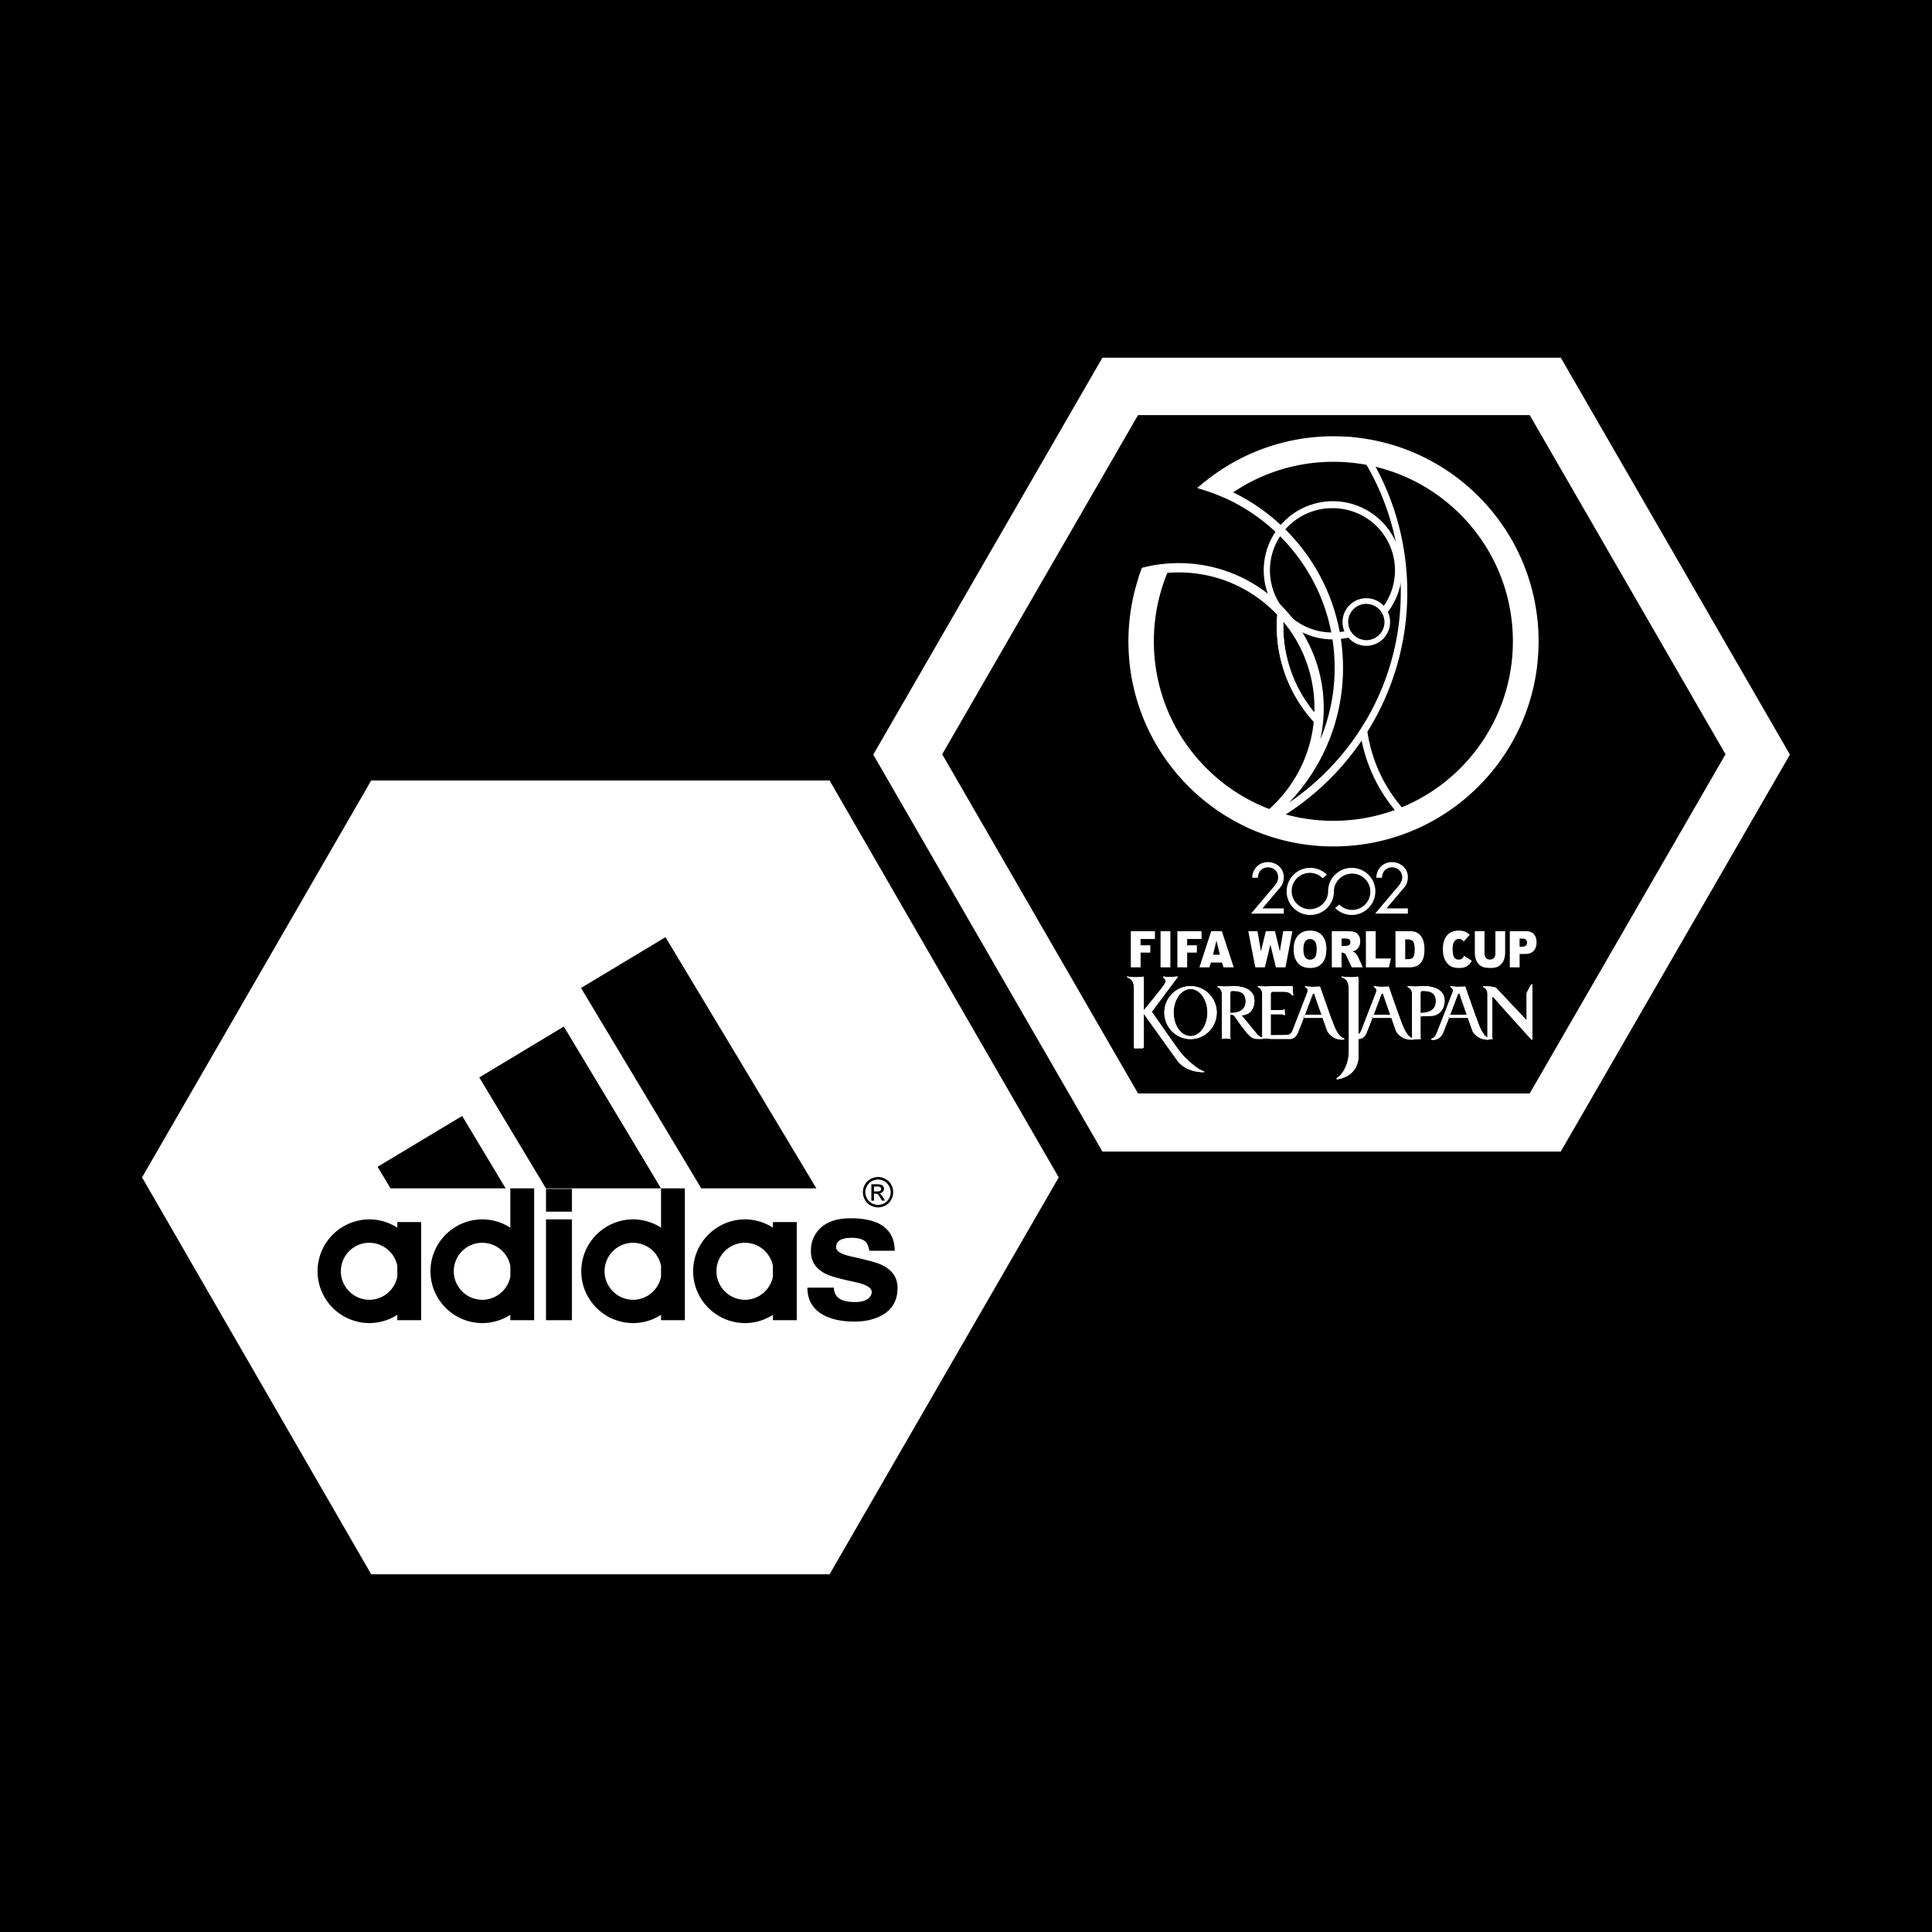 <svg xmlns="http://www.w3.org/2000/svg" width="2500" height="2500" viewBox="0 0 192.756 192.756"><g fill-rule="evenodd" clip-rule="evenodd"><path d="M0 0h192.756v192.756H0V0z"/><path d="M155.719 35.686h-45.73L87.125 75.288l22.863 39.603h45.73l22.863-39.603-22.862-39.602zm-3.102 73.408h-39.074L94.004 75.253l19.539-33.84h39.074l19.537 33.84-19.537 33.841zM37.037 157.07l-22.864-39.601 22.864-39.603h45.729l22.863 39.603-22.863 39.601H37.037z" fill="#fff"/><path d="M86.848 120.26c.244.139.488.199.75.199h.008c.261 0 .504-.061.75-.199a1.31 1.31 0 0 0 .556-.559c.139-.244.2-.498.2-.748a1.51 1.51 0 0 0-.2-.768 1.357 1.357 0 0 0-.566-.557 1.571 1.571 0 0 0-.74-.201h-.008c-.253.01-.498.072-.742.201a1.402 1.402 0 0 0-.565.557c-.14.242-.199.496-.199.768 0 .25.059.504.199.748.13.246.313.428.557.559zm-.34-1.944a1.26 1.26 0 0 1 .471-.471c.201-.104.409-.164.619-.164h.008c.208 0 .417.061.618.164.201.115.357.271.471.471.112.201.165.41.165.637 0 .217-.053.426-.165.627a1.204 1.204 0 0 1-.462.461c-.202.111-.41.166-.627.166h-.008c-.218 0-.426-.055-.627-.166a1.277 1.277 0 0 1-.635-1.088 1.28 1.28 0 0 1 .172-.637z"/><path d="M87.196 119.092h.156c.098 0 .167.016.211.062.018.008.026.016.035.023.069.062.147.184.243.35l.148.26h.313l-.191-.322a2.005 2.005 0 0 0-.243-.32.42.42 0 0 0-.14-.088.494.494 0 0 0 .339-.146.43.43 0 0 0 .13-.314.364.364 0 0 0-.077-.234.37.37 0 0 0-.209-.158.958.958 0 0 0-.313-.043c-.027 0-.062-.008-.097-.008h-.565v1.635h.261v-.697h-.001zm0-.713h.401c.079.008.13.016.166.025a.184.184 0 0 1 .112.088c.027.033.036.078.036.131a.208.208 0 0 1-.079.17c-.043.047-.121.062-.234.072h-.402v-.486zM48.094 118.561h2.351l-2.351-3.918-1.985-3.301-8.437 5.068 1.289 2.151h9.133zM69.966 118.561h11.483l-7.147-11.911-7.906-13.148-3.257 1.959-5.171 3.109 5.171 8.612 6.827 11.379zM65.952 122.486a5.122 5.122 0 0 0-2.787-.828h-.026c-2.838.02-5.145 2.336-5.145 5.174 0 2.84 2.307 5.154 5.145 5.172h.026a5.12 5.12 0 0 0 2.787-.826v.539h2.377v-13.156h-2.377v3.925zm0 4.885a2.856 2.856 0 0 1-2.787 2.309h-.026c-1.558-.02-2.82-1.289-2.82-2.848s1.262-2.83 2.82-2.838h.026c1.376 0 2.535.992 2.787 2.299v1.078zM77.114 122.486a5.1 5.1 0 0 0-2.787-.828h-.025c-2.838.02-5.146 2.336-5.146 5.174 0 2.84 2.308 5.154 5.146 5.172h.025a5.1 5.1 0 0 0 2.787-.826v.539h2.377v-9.795h-2.377v.564zm0 4.885a2.855 2.855 0 0 1-2.787 2.309h-.025c-1.559-.02-2.821-1.289-2.821-2.848s1.262-2.83 2.821-2.838h.025c1.376 0 2.535.992 2.787 2.299v1.078zM87.946 126.188c-.088-.043-.209-.086-.348-.139-.531-.184-1.394-.41-2.594-.67-1.055-.234-1.585-.541-1.585-.924 0-.27.095-.488.278-.645.245-.209.679-.312 1.308-.312.635 0 1.096.139 1.366.408.165.166.287.461.365.881h2.526c0-1.238-.506-2.125-1.497-2.664a.884.884 0 0 0-.166-.09c-.688-.318-1.604-.486-2.743-.486-1.385 0-2.429.365-3.126 1.105-.558.594-.827 1.314-.827 2.168 0 1.062.522 1.828 1.583 2.324.401.191 1.378.461 2.927.793 1.036.227 1.559.551 1.559.959 0 .242-.104.453-.33.643-.288.244-.724.367-1.307.367-.775 0-1.324-.133-1.646-.385-.321-.242-.487-.598-.487-1.053h-2.647c0 1.203.505 2.1 1.523 2.691.81.459 1.872.695 3.187.695.88 0 1.664-.146 2.334-.438.139-.057.26-.119.391-.189 1.037-.574 1.558-1.488 1.558-2.74-.001-1.028-.531-1.794-1.602-2.299zM39.64 122.486a5.154 5.154 0 0 0-2.795-.828h-.026a5.186 5.186 0 0 0-5.137 5.174 5.182 5.182 0 0 0 5.137 5.172h.026a5.147 5.147 0 0 0 2.795-.826v.539h2.377v-9.795H39.64v.564zm0 4.885a2.86 2.86 0 0 1-2.795 2.309h-.026c-1.549-.02-2.812-1.289-2.812-2.848s1.262-2.83 2.812-2.838h.026a2.85 2.85 0 0 1 2.795 2.299v1.078zM54.476 120.887h2.586v-2.274h-2.586v2.274zM54.476 131.717h2.586v-10.059h-2.586v10.059zM50.916 122.486a5.149 5.149 0 0 0-2.795-.828h-.026c-2.838.02-5.146 2.336-5.146 5.174 0 2.84 2.308 5.154 5.146 5.172h.026a5.147 5.147 0 0 0 2.795-.826v.539h2.376v-13.156h-2.376v3.925zm0 4.885a2.86 2.86 0 0 1-2.795 2.309h-.026c-1.559-.02-2.821-1.289-2.821-2.848s1.263-2.83 2.821-2.838h.026a2.85 2.85 0 0 1 2.795 2.299v1.078zM65.944 118.561l-2.805-4.684-6.887-11.459-8.158 4.912-.278.164.278.461 6.373 10.606h11.477z"/><path d="M133.043 43.528a20.368 20.368 0 0 0-13.572 5.156c.795.232 1.805.567 2.768 1.005 3-2.269 6.738-3.616 10.793-3.616 9.891 0 17.908 8.018 17.908 17.908 0 9.892-8.018 17.911-17.908 17.911-9.893 0-17.912-8.02-17.912-17.911 0-2.77.631-5.394 1.754-7.734-1.02.068-2.082.198-2.945.438a20.458 20.458 0 0 0-1.346 7.305c0 11.3 9.162 20.46 20.461 20.46 11.301 0 20.461-9.16 20.461-20.46-.001-11.302-9.161-20.462-20.462-20.462zM112.588 97.562s-.289-.133-.1-.133c0 0 1.078.156 1.564 0 0 0 .066.045.066.268v6.746-.045s.043.188-.178.188h-.619s-.18.078-.18-.121v-5.414c.002-.578.048-1.221-.553-1.489z" fill="#fff"/><path d="M117.451 97.43s-.867.09-1.334 0c0 0-.178 0-.021.133.154.135.287.289.109.6-.176.311-2.219 2.797-2.219 2.797l3.527 4.926s.754 1.088 2.598 1.088c0 0 .154-.066-.133-.135-.289-.066-1.51-.953-2.197-1.842-.688-.887-2.865-4.059-2.865-4.059l2.488-3.33c0-.001.201-.155.047-.178z" fill="#fff"/><path d="M118.779 98.672c-.93 0-1.686 1.053-1.686 2.354 0 1.299.756 2.352 1.686 2.352.934 0 1.688-1.053 1.688-2.352 0-1.301-.754-2.354-1.688-2.354v-.287c1.443 0 2.613 1.182 2.613 2.641 0 1.457-1.17 2.641-2.613 2.641s-2.613-1.184-2.613-2.641c0-1.459 1.17-2.641 2.613-2.641v.287zM122.258 98.43c-.244 0-.705-.045-.705-.045s-.191.012-.045.109c.467.178.4.799.4.799v4.361c.268-.088.887 0 .887 0l-.045-.1v-4.428c0-.266.158-.266.158-.266.641 0 1.375.078 1.375 1.031 0 .955-.777 1.176-1.582 1.176v.156c.295-.021.43.111.43.111s.707 1.043 1.264 1.709c.555.666.797.598 1.309.609.51.012.268-.121.268-.121-.311-.066-.557-.355-.557-.355l-1.553-1.887c.744 0 1.293-.531 1.293-1.465 0-1.354-1.664-1.441-2.049-1.441-.381.002-.848.047-.848.047z" fill="#fff"/><path d="M128.963 98.385h-1.83c-.381 0-.848.045-.848.045-.244 0-.705-.045-.705-.045s-.193.012-.043.109c.465.178.398.799.398.799v4.361c.268-.088.889 0 .889 0l-.045-.1v-2.365h1.088s.258.043.332.117l-.033-.615s-.1.084-.283.084h-1.104v-1.564c0-.268.156-.268.156-.268h1.113c.584 0 .732.201.85.334.115.133.133-.018.133-.018-.068-.316-.068-.874-.068-.874z" fill="#fff"/><path d="M133.994 103.555c-.285-.117-.566-.432-.887-1.182-.314-.748-1.412-3.943-1.412-3.943s-.119.016-.301.016-.781.045-1.098-.061c0 0-.184-.008-.035.109.15.117.283.232.168.535-.119.299-1.33 3.443-1.432 3.693-.1.25-.182.551-.748.551-.564 0-1.598.014-1.598.014l.172.367h1.809s.549.084.832-.564c.283-.65 1.48-3.846 1.48-3.846s.15-.268.201-.051c.027.113.379 1.127.711 2.064h-1.725l-.135.299h1.965c.258.732.482 1.35.482 1.35s.48.881 1.578.816c.002.001.254-.05-.027-.167z" fill="#fff"/><path d="M134.578 104.83v-5.779c0-.578.023-1.221-.576-1.488 0 0-.289-.133-.1-.133 0 0 1.074.156 1.564 0 0 0 .068.045.068.268v7.676s.111 1.932-2.088 2.309c0 0-.289 0 .066-.223.359-.222 1.066-1.165 1.066-2.63zM140.883 103.723v-4.43s.064-.621-.402-.799c-.148-.098.047-.109.047-.109s.459.045.701.045c0 0 .469-.045.852-.045.381 0 2.047.088 2.047 1.441 0 .934-.609 1.527-1.354 1.527l-1.109.055.012-.34c.801 0 1.58-.221 1.58-1.176 0-.953-.732-1.031-1.375-1.031 0 0-.158 0-.158.266v4.428l.045.1-.886.068z" fill="#fff"/><path d="M135.488 103.654s.553.084.834-.564c.283-.65 1.48-3.846 1.48-3.846s.148-.268.199-.051c.027.113.383 1.127.713 2.064h-1.729l-.133.299h1.969l.477 1.35s.484.881 1.584.816c0 0 .25-.051-.035-.168-.283-.117-.564-.432-.881-1.182-.316-.748-1.416-3.943-1.416-3.943s-.117.016-.297.016c-.186 0-.785.045-1.1-.061 0 0-.186-.008-.031.109.148.117.281.232.164.535-.115.299-1.332 3.443-1.432 3.693s-.184.551-.748.551l.382.382zM143.014 103.754s.658-.016.941-.664c.281-.65 1.48-3.846 1.48-3.846s.15-.268.201-.051c.025.113.381 1.127.711 2.064h-1.729l-.133.299h1.967c.262.732.48 1.35.48 1.35s.482.881 1.58.816c0 0 .252-.051-.031-.168s-.566-.432-.885-1.182c-.312-.748-1.412-3.943-1.412-3.943s-.117.016-.301.016-.783.045-1.096-.061c0 0-.186-.008-.035.109s.281.232.164.535c-.115.299-1.324 3.447-1.43 3.693-.193.449-.262.766-.594.883s.122.15.122.15z" fill="#fff"/><path d="M148.887 103.504v-3.928s-.018-.266.217.033c.232.301 3.627 4.045 3.627 4.045s.148.25.148-.1v-5.359s-.098-.006-.215.189c-.117.193-.35.693-.35.693v2.463s.051.316-.117.135c-.166-.186-2.963-3.148-2.963-3.148l-.482-.098c-.244 0-.703-.045-.703-.045s-.193.012-.045.109c.467.178.4.799.4.799v4.43l.533-.068-.047-.1-.003-.05zM112.588 97.562s-.289-.133-.1-.133c0 0 1.078.156 1.564 0 0 0 .066.045.066.268v6.746-.045s.043.188-.178.188h-.619s-.18.078-.18-.121v-5.414c.002-.578.048-1.221-.553-1.489z" fill="#fff"/><path d="M117.451 97.43s-.867.09-1.334 0c0 0-.178 0-.021.133.154.135.287.289.109.6-.176.311-2.219 2.797-2.219 2.797l3.527 4.926s.754 1.088 2.598 1.088c0 0 .154-.066-.133-.135-.289-.066-1.51-.953-2.197-1.842-.688-.887-2.865-4.059-2.865-4.059l2.488-3.33c0-.001.201-.155.047-.178z" fill="#fff"/><path d="M118.779 98.672c-.93 0-1.686 1.053-1.686 2.354 0 1.299.756 2.352 1.686 2.352.934 0 1.688-1.053 1.688-2.352 0-1.301-.754-2.354-1.688-2.354v-.287c1.443 0 2.613 1.182 2.613 2.641 0 1.457-1.17 2.641-2.613 2.641s-2.613-1.184-2.613-2.641c0-1.459 1.17-2.641 2.613-2.641v.287zM122.258 98.43c-.244 0-.705-.045-.705-.045s-.191.012-.045.109c.467.178.4.799.4.799v4.361c.268-.088.887 0 .887 0l-.045-.1v-4.428c0-.266.158-.266.158-.266.641 0 1.375.078 1.375 1.031 0 .955-.777 1.176-1.582 1.176v.156c.295-.021.43.111.43.111s.707 1.043 1.264 1.709c.555.666.797.598 1.309.609.51.012.268-.121.268-.121-.311-.066-.557-.355-.557-.355l-1.553-1.887c.744 0 1.293-.531 1.293-1.465 0-1.354-1.664-1.441-2.049-1.441-.381.002-.848.047-.848.047z" fill="#fff"/><path d="M128.963 98.385h-1.83c-.381 0-.848.045-.848.045-.244 0-.705-.045-.705-.045s-.193.012-.043.109c.465.178.398.799.398.799v4.361c.268-.088.889 0 .889 0l-.045-.1v-2.365h1.088s.258.043.332.117l-.033-.615s-.1.084-.283.084h-1.104v-1.564c0-.268.156-.268.156-.268h1.113c.584 0 .732.201.85.334.115.133.133-.018.133-.018-.068-.316-.068-.874-.068-.874z" fill="#fff"/><path d="M133.994 103.555c-.285-.117-.566-.432-.887-1.182-.314-.748-1.412-3.943-1.412-3.943s-.119.016-.301.016-.781.045-1.098-.061c0 0-.184-.008-.035.109.15.117.283.232.168.535-.119.299-1.33 3.443-1.432 3.693-.1.25-.182.551-.748.551-.564 0-1.598.014-1.598.014l.172.367h1.809s.549.084.832-.564c.283-.65 1.48-3.846 1.48-3.846s.15-.268.201-.051c.027.113.379 1.127.711 2.064h-1.725l-.135.299h1.965c.258.732.482 1.35.482 1.35s.48.881 1.578.816c.002.001.254-.05-.027-.167z" fill="#fff"/><path d="M134.578 104.83v-5.779c0-.578.023-1.221-.576-1.488 0 0-.289-.133-.1-.133 0 0 1.074.156 1.564 0 0 0 .068.045.068.268v7.676s.111 1.932-2.088 2.309c0 0-.289 0 .066-.223.359-.222 1.066-1.165 1.066-2.63zM140.883 103.723v-4.43s.064-.621-.402-.799c-.148-.098.047-.109.047-.109s.459.045.701.045c0 0 .469-.045.852-.045.381 0 2.047.088 2.047 1.441 0 .934-.609 1.527-1.354 1.527l-1.109.055.012-.34c.801 0 1.58-.221 1.58-1.176 0-.953-.732-1.031-1.375-1.031 0 0-.158 0-.158.266v4.428l.045.1-.886.068z" fill="#fff"/><path d="M135.488 103.654s.553.084.834-.564c.283-.65 1.48-3.846 1.48-3.846s.148-.268.199-.051c.027.113.383 1.127.713 2.064h-1.729l-.133.299h1.969l.477 1.35s.484.881 1.584.816c0 0 .25-.051-.035-.168-.283-.117-.564-.432-.881-1.182-.316-.748-1.416-3.943-1.416-3.943s-.117.016-.297.016c-.186 0-.785.045-1.1-.061 0 0-.186-.008-.031.109.148.117.281.232.164.535-.115.299-1.332 3.443-1.432 3.693s-.184.551-.748.551l.382.382zM143.014 103.754s.658-.016.941-.664c.281-.65 1.48-3.846 1.48-3.846s.15-.268.201-.051c.025.113.381 1.127.711 2.064h-1.729l-.133.299h1.967c.262.732.48 1.35.48 1.35s.482.881 1.58.816c0 0 .252-.051-.031-.168s-.566-.432-.885-1.182c-.312-.748-1.412-3.943-1.412-3.943s-.117.016-.301.016-.783.045-1.096-.061c0 0-.186-.008-.035.109s.281.232.164.535c-.115.299-1.324 3.447-1.43 3.693-.193.449-.262.766-.594.883s.122.15.122.15z" fill="#fff"/><path d="M148.887 103.504v-3.928s-.018-.266.217.033c.232.301 3.627 4.045 3.627 4.045s.148.25.148-.1v-5.359s-.098-.006-.215.189c-.117.193-.35.693-.35.693v2.463s.051.316-.117.135c-.166-.186-2.963-3.148-2.963-3.148l-.482-.098c-.244 0-.703-.045-.703-.045s-.193.012-.045.109c.467.178.4.799.4.799v4.43l.533-.068-.047-.1-.003-.05zM113.572 104.488h-.186s-.168.076-.168-.117V99.1c0-.562.061-1.244-.508-1.504 0 0-.295-.072-.115-.072 0 0 .547.062.977.066v6.898z" fill="#fff"/><path d="M113.572 104.469h-.18s-.158.078-.158-.117V99.11c0-.559.057-1.236-.479-1.494 0 0-.279-.074-.109-.074 0 0 .518.064.926.066v6.861z" fill="#fff"/><path d="M113.572 104.451h-.172s-.15.076-.15-.117v-5.215c0-.555.057-1.229-.453-1.484 0 0-.26-.072-.1-.072 0 0 .492.061.875.064v6.824z" fill="#fff"/><path d="M113.572 104.432h-.166s-.141.074-.141-.115v-5.186c0-.551.053-1.223-.424-1.477 0 0-.246-.072-.096-.072 0 0 .469.062.826.064v6.786h.001z" fill="#fff"/><path d="M113.572 104.414h-.16s-.131.074-.131-.117v-5.154c0-.551.049-1.217-.396-1.471 0 0-.229-.072-.088-.072 0 0 .439.062.775.066v6.748z" fill="#fff"/><path d="M113.572 104.395h-.152s-.121.074-.121-.115v-5.127c0-.545.045-1.209-.367-1.461 0 0-.213-.072-.084-.072 0 0 .412.061.725.064v6.711h-.001z" fill="#fff"/><path d="M113.572 97.582c.223-.008.311-.027.408-.059 0 0 .064.043.064.258v6.568-.043s.043.182-.168.182h-.305v-6.906h.001z" fill="#fff"/><path d="M113.572 97.6c.203-.01.305-.027.396-.059 0 0 .057.066.057.281v6.516-.072s.039.211-.154.211h-.299V97.6z" fill="#fff"/><path d="M113.572 97.615c.186-.01.299-.027.381-.059 0 0 .055.094.055.305v6.463-.1s.033.236-.141.236h-.295v-6.845z" fill="#fff"/><path d="M113.572 97.631c.166-.008.293-.025.369-.057 0 0 .047.117.047.326v6.412-.131s.031.264-.125.264h-.291v-6.814z" fill="#fff"/><path d="M113.572 97.648c.146-.01.289-.027.354-.057 0 0 .043.143.043.35v6.357-.154s.027.287-.113.287h-.283v-6.783h-.001z" fill="#fff"/><path d="M113.572 97.664c.129-.008.283-.025.34-.057 0 0 .037.17.037.373v6.307-.186s.023.316-.098.316h-.279v-6.753z" fill="#fff"/><path d="M113.59 97.664c.117-.008.258-.025.311-.057 0 0 .031.17.031.373v6.307-.186s.023.316-.086.316h-.256v-6.753z" fill="#fff"/><path d="M113.605 97.664c.105-.008.234-.025.281-.057 0 0 .029.17.029.373v6.307-.186s.02.316-.08.316h-.23v-6.753z" fill="#fff"/><path d="M113.621 97.664c.096-.008.211-.025.254-.057 0 0 .025.17.025.373v6.307-.186s.016.316-.07.316h-.209v-6.753z" fill="#fff"/><path d="M113.639 97.664c.084-.008.186-.025.223-.057 0 0 .023.17.023.373v6.307-.186s.016.316-.062.316h-.184v-6.753z" fill="#fff"/><path d="M113.656 97.664c.07-.008.16-.025.191-.057 0 0 .021.17.021.373v6.307-.186s.014.316-.055.316h-.158v-6.753h.001zM116.904 97.562s-.465-.021-.621-.055c-.154-.033-.143.012-.066.078s.268.311.113.533c-.16.221-2.154 2.785-2.154 2.785s-.088.098-.012.209c.078.111 3.562 4.826 3.639 4.928.078.098.754.697 1.709.832 0 0 .49-.012.121-.145-.363-.133-1.273-.666-1.852-1.486-.576-.82-2.996-4.15-2.996-4.15s-.088-.154.057-.322c.145-.166 2.395-3.184 2.395-3.184l-.333-.023z" fill="#fff"/><path d="M116.9 97.59c-.023-.004-.434-.027-.572-.061-.146-.033-.148.01-.068.078.078.07.248.309.092.525-.154.213-2.109 2.748-2.109 2.748s-.115.117-.012.262c.098.141 3.533 4.779 3.598 4.859.057.08.723.682 1.609.826 0 0 .445.002.1-.129-.348-.127-1.189-.631-1.771-1.445s-2.951-4.086-2.986-4.141-.088-.205.061-.387c.148-.18 2.334-3.105 2.334-3.105l-.276-.03z" fill="#fff"/><path d="M116.9 97.617c-.049-.01-.404-.031-.533-.064-.127-.033-.143.006-.068.076.08.072.232.309.076.518-.152.207-2.066 2.713-2.066 2.713s-.137.135-.016.309c.121.172 3.508 4.738 3.557 4.797.045.061.695.662 1.514.822 0 0 .4.012.074-.113-.324-.123-1.102-.6-1.688-1.406-.586-.809-2.908-4.02-2.979-4.131s-.088-.254.066-.451 2.275-3.029 2.275-3.029l-.212-.041z" fill="#fff"/><path d="M116.898 97.645c-.072-.016-.373-.037-.488-.068-.117-.035-.145.004-.066.076.074.072.213.303.057.506-.156.201-2.025 2.678-2.025 2.678s-.162.154-.016.357c.141.205 3.48 4.693 3.512 4.734.029.039.666.645 1.422.818 0 0 .355.021.049-.098s-1.018-.566-1.607-1.367-2.863-3.957-2.969-4.123c-.107-.166-.09-.301.068-.514l2.217-2.953-.154-.046z" fill="#fff"/><path d="M116.895 97.67c-.098-.018-.342-.041-.441-.074-.104-.033-.145.002-.068.078.078.076.195.301.039.496-.152.197-1.982 2.645-1.982 2.645s-.184.17-.02.406c.168.234 3.455 4.648 3.471 4.668.014.021.639.627 1.326.814 0 0 .311.033.023-.082-.283-.117-.93-.533-1.523-1.328-.594-.793-2.82-3.891-2.959-4.113-.141-.221-.092-.35.072-.578.162-.229 2.156-2.873 2.156-2.873l-.094-.059z" fill="#fff"/><path d="M116.895 97.697c-.123-.023-.311-.045-.4-.078-.088-.033-.145 0-.066.078.078.076.178.299.021.486-.156.189-1.941 2.607-1.941 2.607s-.211.189-.021.457c.188.266 3.428 4.605 3.428 4.605s.611.607 1.232.809c0 0 .266.043 0-.066-.268-.111-.844-.5-1.443-1.287-.598-.789-2.773-3.828-2.951-4.105s-.088-.4.08-.645c.164-.244 2.094-2.795 2.094-2.795l-.033-.066z" fill="#fff"/><path d="M118.885 98.596s1.66.215 1.66 2.529c0 2.312-1.832 2.297-1.832 2.297s-1.713-.149-1.713-2.315c0-2.164 1.379-2.512 1.863-2.512v-.15c-1.066 0-2.465.682-2.465 2.697 0 1.514 1.201 2.43 2.299 2.43 1.48 0 2.629-1.066 2.629-2.43 0-1.641-1.227-2.691-2.441-2.691v.145z" fill="#fff"/><path d="M118.885 98.465c1.219 0 2.414 1.064 2.414 2.684 0 1.32-1.139 2.291-2.371 2.4a1.913 1.913 0 0 1-.25.01c-.885-.01-2.033-.68-2.18-2.141a3.536 3.536 0 0 1-.016-.387c.043-1.607 1.014-2.213 1.674-2.449.014-.004.023.002.033-.002.17-.068.342-.1.508-.072-.01.004-.02.127-.027.133-.445.082-1.336.434-1.6 1.654a3.658 3.658 0 0 0-.062.994c.066 1.146.645 1.715 1.146 1.951.342.16.646.186.695.17.156-.051 1.582-.178 1.768-1.875.018-.154.02-.318.018-.494-.051-2.1-1.547-2.451-1.75-2.451v-.125z" fill="#fff"/><path d="M118.885 98.477c1.219 0 2.387 1.082 2.387 2.678 0 1.365-1.273 2.295-2.396 2.385-.055.006-.127.01-.213.006-.766-.018-1.979-.59-2.092-2.221a3.347 3.347 0 0 1-.004-.4c.082-1.734 1.273-2.18 1.77-2.359.006-.002.016.012.023.01.047-.059.107-.057.172-.006-.018.008-.035.107-.053.117-.496.164-1.268.633-1.459 1.793a3.578 3.578 0 0 0 0 .992c.129 1.076.74 1.637 1.275 1.83.309.111.594.129.689.098.316-.104 1.604-.371 1.734-1.945.014-.16.012-.326.002-.496-.092-1.889-1.428-2.373-1.836-2.373v-.109h.001z" fill="#fff"/><path d="M118.885 98.49c1.223 0 2.359 1.098 2.359 2.67 0 1.408-1.408 2.297-2.424 2.371a2.298 2.298 0 0 1-.178.002c-.641-.027-1.922-.5-1.998-2.303a4.111 4.111 0 0 1 .002-.416c.131-1.861 1.535-2.146 1.863-2.268.008-.002.014.021.018.02-.072-.041-.125-.016-.162.061-.025.014-.053.088-.08.104-.547.246-1.193.836-1.312 1.93a3.2 3.2 0 0 0 .057.99c.193 1.008.832 1.566 1.404 1.709.275.07.543.074.691.027.471-.154 1.613-.562 1.695-2.016.01-.164.004-.33-.01-.5-.135-1.672-1.316-2.293-1.926-2.293v-.088h.001z" fill="#fff"/><path d="M118.885 98.504c1.225 0 2.336 1.109 2.336 2.664 0 1.453-1.549 2.299-2.453 2.355-.018 0-.07.002-.143-.002-.521-.035-1.873-.414-1.908-2.385a4.301 4.301 0 0 1 .014-.432c.176-1.988 1.791-2.117 1.955-2.176.004-.002.006.031.01.031a.69.69 0 0 0-.496.129c-.035.018-.07.066-.105.088-.598.324-1.113 1.035-1.172 2.064-.018.338.029.672.117.99.254.939.926 1.508 1.537 1.59.236.031.49.018.684-.045.631-.207 1.625-.758 1.664-2.086.004-.17-.006-.34-.025-.506-.166-1.457-1.199-2.211-2.014-2.211v-.068h-.001z" fill="#fff"/><path d="M118.885 98.518c1.227 0 2.309 1.127 2.309 2.656 0 1.498-1.682 2.34-2.48 2.34 0 0-1.924.025-1.924-2.471 0-2.564 2.074-2.529 2.074-2.529v.039c-1.223 0-1.988 1.1-1.988 2.473s.969 2.457 1.838 2.457c.871 0 2.314-.699 2.314-2.273 0-1.506-.994-2.641-2.143-2.641v-.051zM121.887 98.508s-.277-.09-.176.01c.096.1.33.256.33.598v4.273s-.088.211-.012.178c.08-.033.512-.078.59-.021.078.055.109-.057.078-.123-.035-.068 0-4.371 0-4.371s-.057-.289.232-.289 1.465-.078 1.465 1.031c0 1.111-.865 1.355-1.365 1.32h-.301l-.01.066s.412-.055.576.234c.168.287 1.377 1.809 1.377 1.809s.254.365.92.365.156-.033.021-.121c-.131-.09-1.852-2.188-1.852-2.188s-.033-.064.123-.064c.154 0 1.176-.203 1.176-1.211 0-1.01-.732-1.553-1.654-1.553-.92 0-1.42.043-1.42.043l-.098.014z" fill="#fff"/><path d="M121.945 98.539s-.273-.086-.174.01c.098.1.328.26.328.578v4.227s-.061.191-.01.176c.049-.016.43-.061.506-.012s.121-.031.088-.105c-.025-.053 0-4.375 0-4.375s-.059-.307.246-.307c.309 0 1.543-.07 1.543 1.055 0 1.123-.906 1.365-1.367 1.338h-.32l.002.057s.406-.043.57.23c.162.27 1.355 1.771 1.379 1.797.025.025.279.354.832.359.557.008.146-.027.023-.109-.119-.082-1.838-2.168-1.838-2.168s-.057-.074.129-.086c.182-.014 1.164-.23 1.164-1.199 0-.971-.689-1.543-1.641-1.543-.947 0-1.367.064-1.367.064l-.093.013z" fill="#fff"/><path d="M122.008 98.574s-.273-.084-.174.01c.1.096.324.264.324.557v4.182s-.031.172-.012.172c.018.004.355-.047.426-.004.076.043.131-.006.096-.086-.018-.041 0-4.381 0-4.381s-.057-.324.266-.324c.326 0 1.617-.064 1.617 1.078 0 1.139-.947 1.375-1.367 1.354h-.342l.016.051s.404-.033.561.223c.16.256 1.336 1.738 1.383 1.787.047.051.307.34.748.354.445.014.131-.02.02-.098-.107-.074-1.824-2.148-1.824-2.148s-.078-.084.135-.109c.213-.021 1.158-.254 1.158-1.188 0-.932-.65-1.531-1.627-1.531s-1.314.08-1.314.08l-.09.021z" fill="#fff"/><path d="M122.064 98.605s-.27-.08-.168.012c.098.094.318.27.318.533v4.139s-.002.15-.012.172c-.01.02.281-.033.348.004.072.033.139.018.107-.068-.016-.029 0-4.387 0-4.387s-.062-.342.277-.342c.344 0 1.691-.059 1.691 1.098 0 1.158-.984 1.389-1.363 1.377h-.367l.029.039s.398-.021.557.219c.156.238 1.312 1.701 1.385 1.777.068.074.33.326.662.346s.117-.016.018-.084c-.098-.07-1.807-2.133-1.807-2.133s-.105-.09.135-.127c.244-.033 1.15-.285 1.15-1.178s-.611-1.52-1.615-1.52c-1 0-1.26.098-1.26.098l-.085.025z" fill="#fff"/><path d="M122.127 98.639s-.268-.08-.168.012c.098.09.312.273.312.512v4.094s.027.131-.01.168c-.037.039.201-.016.27.014s.145.043.111-.051c-.006-.014 0-4.391 0-4.391s-.064-.357.293-.357c.363 0 1.77-.051 1.77 1.119 0 1.172-1.025 1.398-1.365 1.393h-.389l.045.031s.395-.01.547.213a58.385 58.385 0 0 0 1.389 1.768c.094.1.355.312.578.34.219.025.102-.008.018-.072-.09-.062-1.797-2.113-1.797-2.113s-.125-.1.145-.148c.271-.045 1.141-.311 1.141-1.166 0-.854-.576-1.508-1.604-1.508-1.029 0-1.209.115-1.209.115l-.077.027z" fill="#fff"/><path d="M122.184 98.672s-.264-.076-.164.012c.102.09.312.279.312.49v4.049s.055.109-.012.166c-.068.055.121 0 .189.021.062.023.152.066.121-.033v-4.393s-.068-.379.307-.379c.381 0 1.846-.043 1.846 1.143 0 1.189-1.064 1.41-1.365 1.41h-.41l.057.025s.393 0 .543.209c.15.207 1.271 1.631 1.389 1.756s.381.297.49.332c.109.033.092 0 .018-.059s-1.781-2.098-1.781-2.098-.15-.107.15-.166c.299-.057 1.131-.342 1.131-1.158 0-.814-.531-1.496-1.59-1.496-1.057 0-1.156.133-1.156.133l-.075.036zM128.941 99.205s-.178-.344-.697-.344H126.9s-.211-.057-.211.232v1.73h1.066s.201.035.268-.01.1.066.1.221-.1.102-.166.078h-1.268v2.287h1.777s.354.066.607-.6c.258-.666 1.545-3.928 1.545-3.928s.012-.156-.09-.234c-.1-.076-.109-.145.045-.121.154.021.631.057.799.01.166-.043.266.035.346.256.074.223 1.531 4.141 1.531 4.141s.178.398.498.564c0 0 .387.211-.012.166-.4-.045-1.098-.422-1.299-.986-.199-.568-.377-1.154-.377-1.154l-1.92-.023.066-.166h1.787l-.799-2.238s-.1-.291-.232-.057c-.135.23-1.498 3.904-1.498 3.904s-.211.676-.922.676h-1.854s-.41-.143-.586-.064c0 0-.057-.09-.057-.367v-4.139s-.076-.332-.197-.41c-.123-.08-.168-.223.086-.168.256.057 1.479-.01 1.479-.01h1.475l.053.578v.176h.001z" fill="#fff"/><path d="M128.924 98.996l-.053-.533h-1.461s-1.195.072-1.436.02-.213.07-.092.145c.119.074.229.369.229.428v4.119c0 .223.047.334.051.35.146-.049.531.072.531.072h1.857c.566 0 .857-.551.9-.668s1.398-3.732 1.502-3.918c.107-.188.238-.037.277.037l.797 2.289h-1.779l-.059.141 1.895.018s.236.738.398 1.191c.113.322.477.678.896.85.027.012.09.031.084.016.078.023.148.025.205.033.299.035-.029-.174-.047-.23-.264-.146-.42-.498-.436-.545-.08-.217-1.143-3.084-1.41-3.811-.039-.107-.07-.236-.127-.254-.094-.17-.207-.227-.367-.197a.65.65 0 0 1-.129.01.368.368 0 0 0-.139.02 1.28 1.28 0 0 1-.262.043c-.061.008-.111-.002-.143-.004-.127-.01-.119.039-.041.105.076.068.064.203.061.215-.066.166-1.18 2.996-1.469 3.738l-.061.156c-.23.564-.557.584-.631.584h-1.797V101.099h1.268c.053.018.166.074.164-.066-.006-.084-.01-.148-.037-.18-.021-.023-.043-.037-.076-.02a.462.462 0 0 1-.186.012c-.031-.002-.061-.008-.061-.008h-1.072v-1.748-.021c.01-.209.162-.205.184-.229.008-.01.045-.018.107-.018h1.273c.045 0 .084.002.117.006.338.039.514.26.553.297l.022-.128z" fill="#fff"/><path d="M128.91 98.965l-.053-.49h-1.449s-1.17.076-1.395.027c-.229-.049-.219.053-.098.123s.264.33.264.445v4.1c0 .164.033.301.043.332.115-.018.475.08.475.08h1.857c.428 0 .797-.426.883-.658.088-.234 1.428-3.793 1.508-3.932.082-.141.246-.131.322.02l.793 2.332h-1.775l-.045.117 1.873.014s.291.889.408 1.229c.088.24.42.645.9.83.018.006.111.031.07-.01a.2.2 0 0 0 .111-.012c.201-.006-.07-.184-.111-.289-.205-.131-.336-.438-.369-.525-.162-.434-1.18-3.191-1.379-3.736-.031-.082-.061-.252-.164-.252a.427.427 0 0 0-.395-.143c-.041.004-.086.006-.131.004-.072-.008-.125-.002-.133.027-.047.029-.08.045-.168.109-.047-.002-.088.002-.115.004-.094.004-.088.035-.029.094.053.057.039.172.029.193-.133.332-1.242 3.162-1.457 3.719-.016.039-.037.09-.061.143-.201.465-.5.568-.648.568h-1.818v-2.344l1.27-.002c.041.012.16.07.156-.057-.004-.084.004-.15-.041-.164-.02-.018-.047-.023-.078-.012-.055.018-.143.008-.18.004a.378.378 0 0 1-.049-.004h-1.078v-1.77-.02c.012-.158.113-.199.152-.246.018-.02.062-.037.137-.037h1.285c.045 0 .08.002.105.006.252.029.455.182.537.258l.041-.075z" fill="#fff"/><path d="M128.893 98.934l-.053-.445h-1.436s-1.141.082-1.354.035c-.211-.049-.219.033-.1.1.117.066.295.289.295.465v4.076c0 .111.023.271.035.316.088.014.42.088.42.088h1.861c.283 0 .732-.301.861-.65.129-.352 1.461-3.852 1.514-3.945.055-.092.25-.223.367.002l.789 2.379h-1.768l-.039.092 1.848.01s.354 1.039.43 1.266c.059.16.357.607.895.807.016.006.139.037.061-.033.008-.012.016-.023.016-.053.104-.031-.107-.189-.168-.352-.148-.113-.254-.371-.305-.506l-1.354-3.664c-.018-.053-.047-.264-.195-.248a.765.765 0 0 0-.418-.088.654.654 0 0 1-.141-.004c-.086-.01-.139-.002-.127.041-.012.047.006.074-.074.17a.209.209 0 0 0-.08.016c-.064 0-.061.033-.029.08.035.049.014.141.004.174-.197.5-1.305 3.33-1.449 3.699a1.43 1.43 0 0 1-.055.127c-.172.367-.449.557-.668.557h-1.838v-2.373l1.27-.006c.025.01.154.066.15-.045-.004-.084.01-.146-.049-.148a.147.147 0 0 0-.08-.006c-.062.014-.146 0-.172 0l-.037-.006h-1.082v-1.787-.018a.448.448 0 0 1 .119-.264c.029-.031.082-.055.168-.055h1.293c.047 0 .078.002.096.004.17.021.396.105.521.221l.058-.029z" fill="#fff"/><path d="M128.875 98.902l-.053-.402h-1.418s-1.115.088-1.314.043c-.197-.047-.221.016-.105.078.119.062.326.248.326.48v4.059c0 .055.012.24.031.301.057.043.363.092.363.092h1.863c.143 0 .672-.176.842-.641a395.97 395.97 0 0 1 1.52-3.957c.025-.047.258-.316.412-.016l.785 2.424h-1.762l-.027.068 1.822.004.449 1.303c.029.08.295.576.893.787.006.002.148.049.045-.059a1.068 1.068 0 0 1-.08-.096c.006-.061-.148-.199-.229-.414-.09-.096-.174-.307-.24-.486l-1.32-3.588c-.01-.025-.035-.25-.23-.25-.148 0-.307-.031-.443-.031a.93.93 0 0 1-.143-.01c-.102-.016-.154-.01-.123.055.029.057.09.098.018.229a.208.208 0 0 0-.051.027c-.035.008-.035.033-.023.064.016.043-.008.113-.025.154-.258.668-1.363 3.498-1.436 3.682a.932.932 0 0 1-.055.115c-.135.268-.395.539-.686.539h-1.859v-2.401l1.271-.006c.012.004.152.061.145-.039-.006-.08.018-.135-.051-.131-.025.002-.057 0-.088.002-.07.006-.15-.008-.164-.008a.446.446 0 0 0-.027-.004h-1.086v-1.821c0-.053.012-.191.088-.283.039-.043.102-.072.201-.072h1.301c.045 0 .074.002.084.002.084.01.34.025.506.18l.073.027z" fill="#fff"/><path d="M128.857 98.869l-.051-.355h-1.404s-1.092.092-1.275.049c-.184-.041-.225 0-.107.057.117.059.359.209.359.5v4.037s0 .207.021.281c.027.076.309.102.309.102h1.863s.609-.051.826-.633 1.523-3.971 1.523-3.971.264-.408.457-.033l.781 2.473h-1.754l-.018.041h1.797l.465 1.34s.234.541.893.766c0 0 .182.041.033-.084-.148-.123-.301-.174-.469-.615-.166-.441-1.463-3.977-1.463-3.977s-.025-.293-.266-.25a2 2 0 0 1-.615.01c-.119-.027-.176-.01-.119.064.059.074.174.125.111.293-.068.164-1.516 3.885-1.516 3.885s-.268.623-.756.623h-1.881v-2.428l1.271-.01s.15.059.143-.025c-.01-.082.023-.141-.059-.115a.762.762 0 0 1-.252-.01H126.6v-1.838s-.078-.391.289-.391h1.381s.281-.049.49.141l.097.073zM135.467 103.299s.211.145.467-.521c.254-.666 1.541-3.928 1.541-3.928s.012-.154-.088-.232-.111-.145.043-.123c.156.023.635.055.799.014.168-.047.268.031.344.254.08.223 1.531 4.139 1.531 4.139s.18.398.498.566c0 0 .391.211-.01.164-.396-.043-1.098-.42-1.297-.986-.201-.564-.377-1.154-.377-1.154l-2.053-.021.066-.166h1.918l-.799-2.242s-.1-.287-.232-.055c-.131.232-1.496 3.906-1.496 3.906s-.146.676-.855.676v-.291z" fill="#fff"/><path d="M135.479 103.566l-.004-.242c.096 0 .287-.004.49-.537.205-.531 1.523-3.885 1.539-3.92.012-.031-.002-.166-.096-.244-.09-.078-.088-.133.059-.109.15.021.582.049.764.008.182-.047.268.076.328.252.062.178 1.484 4.02 1.518 4.107s.207.416.494.576c.029.023.303.184-.016.148-.453-.08-1.057-.49-1.217-.943s-.395-1.189-.395-1.189l-2.057-.02.057-.141h1.939l-.793-2.287c-.039-.076-.172-.225-.279-.037-.107.186-1.459 3.801-1.502 3.918-.044.117-.259.66-.829.66z" fill="#fff"/><path d="M135.496 103.545l-.018-.195c.197 0 .365-.154.521-.553.152-.4 1.504-3.844 1.529-3.91.027-.066-.014-.18-.098-.258-.082-.076-.064-.121.074-.1.141.023.529.047.727.004.195-.043.266.121.312.254.045.131 1.436 3.896 1.504 4.072.066.178.234.438.488.586.057.051.219.16-.021.133-.504-.115-1.016-.559-1.133-.896-.123-.34-.416-1.23-.416-1.23l-2.059-.014.045-.115h1.965l-.791-2.334c-.078-.148-.244-.16-.324-.02-.082.141-1.422 3.699-1.51 3.932-.082.232-.371.644-.795.644z" fill="#fff"/><path d="M135.506 103.521l-.018-.148c.293 0 .439-.301.543-.566.102-.268 1.484-3.803 1.525-3.904.039-.098-.025-.189-.1-.266-.076-.078-.045-.113.088-.09s.479.043.688-.002c.211-.041.268.164.297.252.031.092 1.393 3.779 1.492 4.045.102.264.262.453.48.594.088.074.133.135-.025.117-.555-.152-.973-.629-1.053-.854-.08-.227-.43-1.268-.43-1.268l-2.066-.008.035-.092h1.988l-.789-2.379c-.113-.227-.316-.096-.367-.002-.053.094-1.385 3.594-1.514 3.943s-.489.628-.774.628z" fill="#fff"/><path d="M135.52 103.498l-.023-.1c.389 0 .518-.451.566-.582l1.521-3.896c.053-.131-.037-.203-.104-.277-.068-.076-.023-.104.102-.08.123.025.426.039.652-.004.227-.041.268.207.279.25.018.047 1.346 3.66 1.48 4.01.133.355.289.475.473.607.117.102.051.107-.031.102-.605-.189-.928-.699-.971-.811l-.447-1.303-2.068-.004.025-.066h2.01l-.787-2.428c-.15-.299-.385-.029-.412.016-.025.047-1.344 3.49-1.518 3.955-.173.467-.605.611-.747.611z" fill="#fff"/><path d="M135.535 103.477s.506-.01.721-.594c.213-.582 1.521-3.969 1.521-3.969s.268-.406.457-.033l.783 2.473h-2.031l-.018.041h2.076l.463 1.34s.232.541.891.764c0 0 .184.041.031-.082-.146-.125-.297-.176-.463-.615-.166-.441-1.465-3.979-1.465-3.979s-.025-.291-.268-.248a1.914 1.914 0 0 1-.615.006c-.115-.023-.174-.006-.115.068s.174.125.107.291-1.516 3.887-1.516 3.887-.105.596-.594.596l.035.054zM143.014 103.6s.318-.156.574-.822c.254-.666 1.543-3.928 1.543-3.928s.012-.154-.088-.232c-.102-.078-.113-.145.043-.123.156.023.631.055.799.014.166-.047.268.031.344.254.078.223 1.533 4.139 1.533 4.139s.176.398.498.566c0 0 .389.211-.014.164-.396-.043-1.096-.42-1.295-.986-.201-.564-.379-1.154-.379-1.154l-2.051-.021.064-.166h1.92l-.799-2.242s-.1-.287-.234-.055c-.131.232-1.496 3.906-1.496 3.906s-.166.766-.877.766l-.085-.08z" fill="#fff"/><path d="M143.135 103.654l-.074-.08c.066-.029.355-.254.561-.787.205-.531 1.525-3.885 1.537-3.92.014-.031-.002-.166-.092-.244-.092-.078-.09-.133.057-.109.15.021.582.049.764.008.182-.047.266.076.326.252.064.178 1.486 4.02 1.52 4.107s.205.416.492.576c.031.023.305.184-.018.148-.449-.08-1.055-.49-1.215-.943a67.383 67.383 0 0 1-.395-1.189l-2.055-.02.055-.141h1.943l-.799-2.287c-.035-.076-.17-.225-.275-.037-.107.186-1.461 3.801-1.506 3.918-.041.117-.258.748-.826.748z" fill="#fff"/><path d="M143.166 103.631l-.057-.08c.133-.057.393-.355.545-.754.154-.4 1.504-3.844 1.531-3.91s-.014-.18-.098-.258c-.082-.076-.066-.121.076-.1.137.023.527.047.723.004.197-.043.27.121.314.254.045.131 1.439 3.896 1.504 4.072a1.2 1.2 0 0 0 .486.586c.059.051.219.16-.02.133-.502-.115-1.018-.559-1.137-.896-.117-.34-.412-1.23-.412-1.23l-2.061-.014.047-.115h1.963l-.791-2.334c-.076-.148-.244-.16-.322-.02-.082.141-1.422 3.699-1.508 3.932-.088.232-.359.73-.783.73z" fill="#fff"/><path d="M143.203 103.609l-.045-.082c.199-.088.426-.455.529-.721.102-.268 1.484-3.803 1.525-3.904.039-.098-.025-.189-.104-.266-.07-.078-.041-.113.09-.09.133.023.477.043.689-.002.209-.041.268.164.299.252.027.092 1.389 3.779 1.49 4.045.1.264.26.453.479.594.09.074.135.135-.025.117-.553-.152-.973-.629-1.053-.854-.082-.227-.43-1.268-.43-1.268l-2.064-.008.035-.092h1.986l-.787-2.379c-.117-.227-.316-.096-.369-.002-.051.094-1.383 3.594-1.512 3.943s-.452.717-.733.717z" fill="#fff"/><path d="M143.232 103.588l-.025-.086c.266-.115.461-.555.514-.686.049-.135 1.467-3.762 1.518-3.896.055-.131-.037-.203-.104-.277-.064-.076-.021-.104.102-.08a2.1 2.1 0 0 0 .654-.004c.225-.041.266.207.281.25.018.047 1.344 3.66 1.479 4.01.133.355.285.475.471.607.121.102.053.107-.029.102-.604-.189-.932-.699-.973-.811l-.445-1.303-2.068-.004.023-.066h2.01l-.785-2.428c-.154-.299-.387-.029-.412.016-.025.047-1.344 3.49-1.518 3.955-.175.467-.548.701-.693.701z" fill="#fff"/><path d="M143.268 103.566s.426-.1.645-.684c.215-.582 1.523-3.969 1.523-3.969s.264-.406.455-.033l.783 2.473h-2.029l-.02.041h2.072l.467 1.34s.234.541.891.764c0 0 .184.041.035-.082-.154-.125-.301-.176-.469-.615-.166-.441-1.463-3.979-1.463-3.979s-.027-.291-.268-.248a1.914 1.914 0 0 1-.615.006c-.117-.023-.176-.006-.117.068s.174.125.109.291c-.068.166-1.516 3.887-1.516 3.887s-.164.506-.496.65l.013.09zM134.17 97.541s.797.133 1.162-.012c0 0 .135.023.135.301v7.543s-.004 1.48-1.4 2.031c-.529.211-.574.154-.275-.088.299-.244.965-.965.965-2.164V98.15s.035-.254-.355-.443l-.232-.166z" fill="#fff"/><path d="M134.309 97.566s.693.115 1.01-.016c.023-.018.135.035.135.285v7.537c0 .191-.154 1.508-1.34 1.994-.498.205-.514.133-.232-.094.287-.227.969-.898.969-2.178v-6.938s.033-.271-.344-.438l-.198-.152z" fill="#fff"/><path d="M134.449 97.596s.586.096.854-.025c.047-.037.133.049.133.273v7.529c0 .379-.301 1.535-1.275 1.957-.473.201-.455.109-.188-.098.271-.209.969-.83.969-2.191v-6.877s.029-.291-.33-.43l-.163-.138z" fill="#fff"/><path d="M134.586 97.621s.482.08.703-.031c.07-.053.131.062.131.26v7.523c0 .566-.445 1.566-1.219 1.918-.434.199-.389.09-.137-.102s.973-.764.973-2.203V98.17s.025-.307-.322-.424l-.129-.125z" fill="#fff"/><path d="M134.73 97.648s.369.062.543-.039c.098-.07.131.076.131.246v7.518c0 .756-.59 1.604-1.158 1.883-.402.193-.328.064-.09-.109.236-.172.973-.693.973-2.215v-6.754s.025-.326-.311-.416l-.088-.114z" fill="#fff"/><path d="M134.869 97.674s.264.045.387-.045c.121-.088.133.09.133.234v7.51c0 .943-.73 1.643-1.1 1.842-.365.201-.266.047-.043-.109.221-.156.977-.627.977-2.23v-6.691s.023-.344-.301-.41l-.053-.101zM140.836 98.494s-.285-.055-.143.045.486.234.486.777v4.094s.023.088-.055.168c-.076.076.535.01.535.01s.008-.432.008-.609v-4.105s-.066-.123.346-.123c.408 0 1.475.066 1.475 1.01 0 .945-.4 1.365-1.043 1.365l-.742.012-.012.166s.521-.012.809-.033c.291-.021 1.545-.121 1.545-1.365 0-1.242-1.266-1.432-1.609-1.432h-1.387l-.213.02z" fill="#fff"/><path d="M140.908 98.525s-.275-.053-.139.045c.135.098.455.225.455.777v4.033s.021.107-.055.18c-.072.074.469.014.469.014s.014-.395.014-.596v-4.117s-.066-.131.355-.131 1.537.074 1.537 1.027c0 .955-.428 1.377-1.074 1.377-.131 0-.754.008-.754.008l-.01.145s.566-.008.799-.025c.23-.02 1.512-.109 1.512-1.363 0-1.273-1.307-1.414-1.58-1.414-.346 0-1.352.018-1.352.018l-.177.022z" fill="#fff"/><path d="M140.979 98.557s-.262-.049-.135.045c.125.096.428.215.428.777v3.975s.018.123-.053.191.398.016.398.016.018-.357.018-.582V98.85s-.068-.139.365-.139 1.6.08 1.6 1.045-.451 1.387-1.1 1.387c-.262 0-.771.008-.771.008l-.006.121s.615-.006.789-.02c.172-.014 1.482-.096 1.482-1.359 0-1.305-1.35-1.398-1.553-1.398-.346 0-1.312.037-1.312.037l-.15.025z" fill="#fff"/><path d="M141.051 98.588s-.25-.049-.131.045c.117.094.395.207.395.777v3.914s.014.143-.049.205c-.064.066.332.02.332.02s.018-.32.018-.57V98.84s-.066-.15.379-.15c.443 0 1.662.088 1.662 1.064s-.48 1.398-1.131 1.398c-.391 0-.783.004-.783.004l-.006.098s.664-.004.779-.012c.115-.01 1.455-.082 1.455-1.357 0-1.336-1.391-1.377-1.529-1.377-.346 0-1.275.051-1.275.051l-.116.029z" fill="#fff"/><path d="M141.121 98.619s-.234-.045-.129.045c.111.092.365.197.365.777v3.854s.014.16-.045.219c-.061.061.266.02.266.02s.02-.281.02-.555v-4.15s-.066-.156.389-.156 1.725.094 1.725 1.08-.506 1.408-1.158 1.408c-.523 0-.799.002-.799.002v.078s.705-.002.766-.008c.059-.004 1.426-.068 1.426-1.355 0-1.365-1.432-1.359-1.502-1.359-.346 0-1.236.07-1.236.07l-.088.03z" fill="#fff"/><path d="M141.191 98.65s-.223-.045-.121.045c.1.088.332.189.332.775v3.797s.012.176-.045.23c-.053.057.201.023.201.023s.021-.244.021-.543v-4.162s-.066-.166.398-.166c.467 0 1.789.1 1.789 1.098 0 1-.535 1.42-1.188 1.42h-.811v.057h.754s1.398-.057 1.398-1.354c0-1.398-1.477-1.344-1.477-1.344-.344 0-1.197.09-1.197.09l-.054.034zM148.822 103.588s-.322.033-.322-.166v-4.445s0-.264-.129-.348c-.133-.084 0-.184.166-.135.166.051.582.051.732.201.148.15 2.896 3.08 2.896 3.08s.266.398.266-.084v-2.564l.365-.742v5.119s-.049.035-.316-.281l-3.461-3.912s-.268-.232-.268.133v4.037l.071.107z" fill="#fff"/><path d="M148.787 103.553c0-.002-.254.018-.254-.152v-4.412-.002c0-.012 0-.254-.117-.334a.214.214 0 0 1-.045-.047c-.035-.07.051-.127.188-.088.146.041.471.051.654.156.021.016.045.029.064.047.168.17 2.695 2.875 2.865 3.057.01.006.012.012.012.012.006.004.26.373.291-.006a.509.509 0 0 0 .031-.207v-2.434c0-.016.029-.088.029-.088l.283-.621v4.965s-.055.018-.143-.064a1.832 1.832 0 0 1-.174-.188c-.082-.096-3.383-3.824-3.383-3.824l-.039-.043c-.012-.01-.215-.219-.281.082a.857.857 0 0 0-.023.223v3.877l.042.091z" fill="#fff"/><path d="M148.75 103.518c0-.006-.189 0-.189-.141v-4.381-.004c0-.008.004-.236-.098-.318a.137.137 0 0 1-.037-.041c-.045-.072.014-.131.156-.094.146.041.465.053.646.17.016.01.037.021.053.035.191.197 2.727 2.914 2.852 3.051l.01.008c.01.01.254.35.316.072.035-.023.061-.084.061-.215v-2.502c0-.031.025-.096.025-.096l.23-.58v4.809s-.08.02-.174-.066a3.543 3.543 0 0 1-.143-.154c-.162-.189-3.344-3.787-3.344-3.787s-.031-.029-.035-.035c-.023-.021-.248-.219-.293.029-.029.035-.049.117-.049.266v3.9l.013.074z" fill="#fff"/><path d="M148.717 103.482c0-.008-.125-.016-.125-.129v-4.348-.006c0-.006.006-.217-.084-.303l-.033-.035c-.051-.076-.018-.137.129-.1.152.037.461.051.641.178.016.01.027.02.041.031.219.223 2.754 2.949 2.84 3.039a.035.035 0 0 0 .008.006c.012.016.248.322.34.148.053-.008.094-.066.094-.223v-2.568c0-.047.016-.105.016-.105l.184-.537v4.65s-.111.029-.205-.064a6.481 6.481 0 0 1-.111-.121c-.244-.285-3.309-3.75-3.309-3.75s-.023-.021-.029-.029c-.035-.033-.242-.211-.311-.023-.041.039-.072.129-.072.305v3.926l-.014.058z" fill="#fff"/><path d="M148.682 103.445c0-.01-.062-.031-.062-.113v-4.316-.006c0-.004.008-.203-.064-.289-.008-.012-.018-.023-.025-.031-.066-.078-.055-.141.096-.105.156.035.459.049.637.189a.12.12 0 0 1 .027.021c.246.25 2.789 2.988 2.83 3.033l.002.004c.018.018.242.297.363.227.072.004.123-.051.123-.23v-2.641c0-.061.01-.111.01-.111l.137-.496v4.494s-.145.033-.236-.066a1.294 1.294 0 0 1-.078-.088c-.33-.381-3.273-3.711-3.273-3.711s-.014-.016-.025-.025c-.043-.041-.211-.186-.324-.074-.047.047-.096.139-.096.35v3.949l-.042.035z" fill="#fff"/><path d="M148.648 103.41v-4.393s.012-.223-.066-.301c-.082-.078-.09-.143.066-.111.156.033.467.033.635.199.164.168 2.826 3.041 2.826 3.041s.545.645.545.066v-2.826l.09-.457v4.338s-.178.043-.268-.066c-.09-.111-3.285-3.727-3.285-3.727s-.477-.502-.477.242v3.973l-.066.022zM128.084 90.63v.521h-3.27l2.365-2.793c.201-.241.342-.517.342-.844 0-.562-.457-.977-1.006-.977-.609 0-1.002.448-1.018 1.037h-.562c.02-.884.67-1.561 1.561-1.561.846 0 1.588.616 1.588 1.495 0 .407-.119.762-.383 1.064l-1.748 2.058h2.131zM140.463 90.63v.521h-3.268l2.361-2.793c.203-.241.344-.517.344-.844 0-.562-.455-.977-1.008-.977-.607 0-1.002.448-1.016 1.037h-.562c.02-.884.668-1.561 1.561-1.561.844 0 1.588.616 1.588 1.495 0 .407-.121.762-.385 1.064l-1.748 2.058h2.133zM112.822 92.909h2.407v.776h-1.432v.628h.969v.731h-.969v1.47h-.975v-3.605zM115.789 92.909h.977v3.605h-.977v-3.605zM117.467 92.909h2.41v.776h-1.436v.628h.971v.731h-.971v1.47h-.974v-3.605zM122.416 94.467l-.508-1.559h-1.068l-1.176 3.605h.992l.16-.479h1.1l.158.479h1.018l-.676-2.046zm-1.393.787l.342-1.411.199.817.146.594h-.687zM124.543 92.909h.922l.338 2.006.488-2.006h.914l.484 2.006.336-2.006h.918l-.693 3.605h-.953l-.549-2.27-.553 2.27h-.953l-.699-3.605zM131.912 93.333c-.285-.323-.688-.485-1.215-.485-.512 0-.912.165-1.195.494-.289.328-.432.786-.432 1.373 0 .422.072.771.215 1.053.146.28.334.484.568.614.232.129.529.193.885.193.35 0 .641-.074.875-.225s.414-.36.537-.629c.125-.268.184-.616.184-1.036 0-.58-.139-1.031-.422-1.352zm-.721 2.177a.569.569 0 0 1-.486.234.572.572 0 0 1-.486-.238c-.119-.161-.178-.422-.178-.786 0-.368.059-.632.178-.791a.564.564 0 0 1 .477-.238c.207 0 .367.076.488.234.123.158.182.405.182.745-.001.405-.059.684-.175.84zM135.498 95.472a1.8 1.8 0 0 0-.139-.225.931.931 0 0 0-.156-.188.924.924 0 0 0-.252-.132c.143-.038.256-.086.342-.143a.941.941 0 0 0 .303-.354c.076-.145.111-.318.111-.518 0-.229-.045-.424-.146-.584a.737.737 0 0 0-.383-.328c-.156-.06-.387-.091-.686-.091h-1.617v3.605h.975v-1.46h.088c.086 0 .164.028.236.084a.877.877 0 0 1 .178.278l.518 1.098h1.096l-.468-1.042zm-.826-1.26a.26.26 0 0 1-.156.114 1.365 1.365 0 0 1-.258.048h-.408v-.734h.426c.174 0 .295.031.359.093s.098.153.098.271a.373.373 0 0 1-.061.208zM136.277 92.909h.973v2.717h1.525l-.207.888h-2.291v-3.605zM142.043 94.001a1.71 1.71 0 0 0-.25-.578 1.157 1.157 0 0 0-.436-.38c-.174-.089-.402-.134-.684-.134h-1.445v3.605h1.445c.17 0 .363-.033.576-.1a.999.999 0 0 0 .438-.286c.139-.142.242-.321.318-.534.074-.211.113-.51.113-.895a3.144 3.144 0 0 0-.075-.698zm-.973 1.344a.532.532 0 0 1-.203.271c-.084.052-.227.078-.432.078h-.236v-1.971h.244c.25 0 .428.069.535.211.111.142.164.403.164.785.001.29-.021.498-.072.626zM146.84 95.853a1.496 1.496 0 0 1-.098.167 1.206 1.206 0 0 1-.457.415c-.182.094-.416.14-.695.14-.342 0-.623-.055-.84-.17s-.402-.314-.561-.602c-.158-.285-.234-.653-.234-1.101 0-.595.139-1.054.414-1.374.277-.32.666-.481 1.172-.481.396 0 .707.093.934.276a.963.963 0 0 1 .154.152l-.602.671a.598.598 0 0 0-.201-.197.488.488 0 0 0-.26-.071c-.221 0-.387.103-.504.305-.088.152-.133.388-.133.71 0 .401.053.673.158.823a.517.517 0 0 0 .445.222c.186 0 .324-.059.42-.179a.825.825 0 0 0 .115-.199l.773.493zM149.197 92.909h.971v2.147c0 .213-.029.415-.088.604a1.335 1.335 0 0 1-.273.496c-.123.141-.254.24-.391.299-.191.08-.418.119-.684.119-.152 0-.32-.012-.504-.035a1.186 1.186 0 0 1-.451-.146 1.178 1.178 0 0 1-.336-.311 1.26 1.26 0 0 1-.207-.417 2.386 2.386 0 0 1-.09-.609v-2.147h.969v2.199c0 .195.049.35.145.46.094.11.227.165.396.165a.501.501 0 0 0 .4-.163c.094-.109.143-.264.143-.462v-2.199zM153.037 93.198c-.176-.19-.438-.289-.791-.289h-1.611v3.605h.977v-1.336h.531c.391 0 .682-.103.869-.307.193-.205.289-.489.289-.854 0-.355-.09-.627-.264-.819zm-.799 1.138c-.072.074-.203.113-.391.113h-.236v-.805h.271c.184 0 .307.04.371.118a.432.432 0 0 1 .098.288.377.377 0 0 1-.113.286z" fill="#fff"/><path d="M132.508 88.917c0 1-.826 1.792-1.828 1.792a1.811 1.811 0 1 1 1.291-3.083l.412-.351a2.351 2.351 0 1 0-1.662 4.012c1.297 0 2.361-1.034 2.361-2.332 0-1.002.828-1.794 1.826-1.794a1.811 1.811 0 1 1-1.287 3.084l-.414.351a2.35 2.35 0 1 0 1.666-4.011c-1.299.001-2.365 1.033-2.365 2.332zM128.033 62.47c0-.146.006-.294.01-.441a12.862 12.862 0 0 0-.609-.689 14.133 14.133 0 0 0 3.639 10.669c.031-.304.051-.61.062-.92a13.468 13.468 0 0 1-3.102-8.619zM140.434 80.305l-.076.035.051-.022.025-.013zM127.123 83.554l.01.004-.01-.004zM127.123 83.554l.059.018c.09.026.182.052.271.079-.107-.03-.213-.062-.32-.093-.004-.002-.008-.002-.01-.004z" fill="#fff"/><path d="M136.428 73.014c-.031.051-.068.1-.1.149a26.192 26.192 0 0 0 4.078-14.071c0-5.755-1.85-11.078-4.982-15.411a21.734 21.734 0 0 0-.971-.09 25.192 25.192 0 0 1 5.303 15.501c0 8.712-4.422 16.396-11.148 20.984a19.414 19.414 0 0 0 5.385-13.439c0-8.755-5.783-16.163-13.734-18.612-.277.223-.525.431-.791.667 7.879 2.176 13.691 9.373 13.691 17.945 0 2.527-.51 4.934-1.43 7.127.219-1.002.34-2.047.34-3.118 0-7.989-6.477-14.463-14.463-14.463-1.264 0-2.49.163-3.658.467-.131.34-.26.705-.371 1.051a13.52 13.52 0 0 1 4.029-.591c3.871 0 7.359 1.628 9.826 4.232a14.128 14.128 0 0 0 3.641 10.665c-.449 4.483-3.09 8.318-6.832 10.431l.035.017.02.008c.328.158.617.283.955.422l.035.016a.075.075 0 0 1 .02.008 26.454 26.454 0 0 0 10.672-9.206c-.043.063-.082.128-.127.191a15.778 15.778 0 0 0 5.236 8.876c.238-.101.484-.214.719-.323a15.003 15.003 0 0 1-5.378-9.433zm-5.307-1.64l.006-.158-.006.158zm-3.088-8.904c0-.146.006-.294.01-.441a13.465 13.465 0 0 1 3.098 8.619c0 .146-.006.291-.008.438a13.472 13.472 0 0 1-3.1-8.616z" fill="#fff"/><path d="M139.871 56.901a6.894 6.894 0 1 0-6.893 6.894c.533 0 1.051-.067 1.551-.18.434.5 1.074.818 1.789.818a2.373 2.373 0 0 0 2.15-3.374 6.855 6.855 0 0 0 1.403-4.158zm-6.892 6.199a6.199 6.199 0 1 1 0-12.397 6.198 6.198 0 0 1 6.199 6.198 6.15 6.15 0 0 1-1.121 3.547 2.362 2.362 0 0 0-1.738-.764 2.373 2.373 0 0 0-2.184 3.305c-.375.071-.76.111-1.156.111zm3.339.768c-.121 0-.238-.013-.352-.037-.043-.008-.076-.023-.117-.034-.062-.018-.125-.033-.184-.055a1.913 1.913 0 0 1-.213-.104l-.059-.031a2.038 2.038 0 0 1-.227-.161l-.01-.007a1.863 1.863 0 0 1-.461-.585 2.532 2.532 0 0 1-.074-.177 1.27 1.27 0 0 1-.085-.324 1.653 1.653 0 0 1-.027-.265l-.002-.029a1.81 1.81 0 0 1 1.809-1.812c.02 0 .035.004.055.006.082.002.164.011.244.023.035.008.068.012.102.02.082.016.158.042.232.071.049.017.094.037.139.058.027.013.053.029.078.042.424.229.746.619.883 1.094h.002v.008c.018.065.035.13.047.198.02.097.031.192.031.293 0 .998-.813 1.808-1.811 1.808zM140.34 80.298l-.076.034.049-.021a.23.23 0 0 1 .027-.013z" fill="#fff"/><path fill="#b53939" d="M127.008 83.551l.012.004-.012-.004zM127.008 83.551l.061.018.271.079-.32-.093-.012-.004z"/></g></svg>